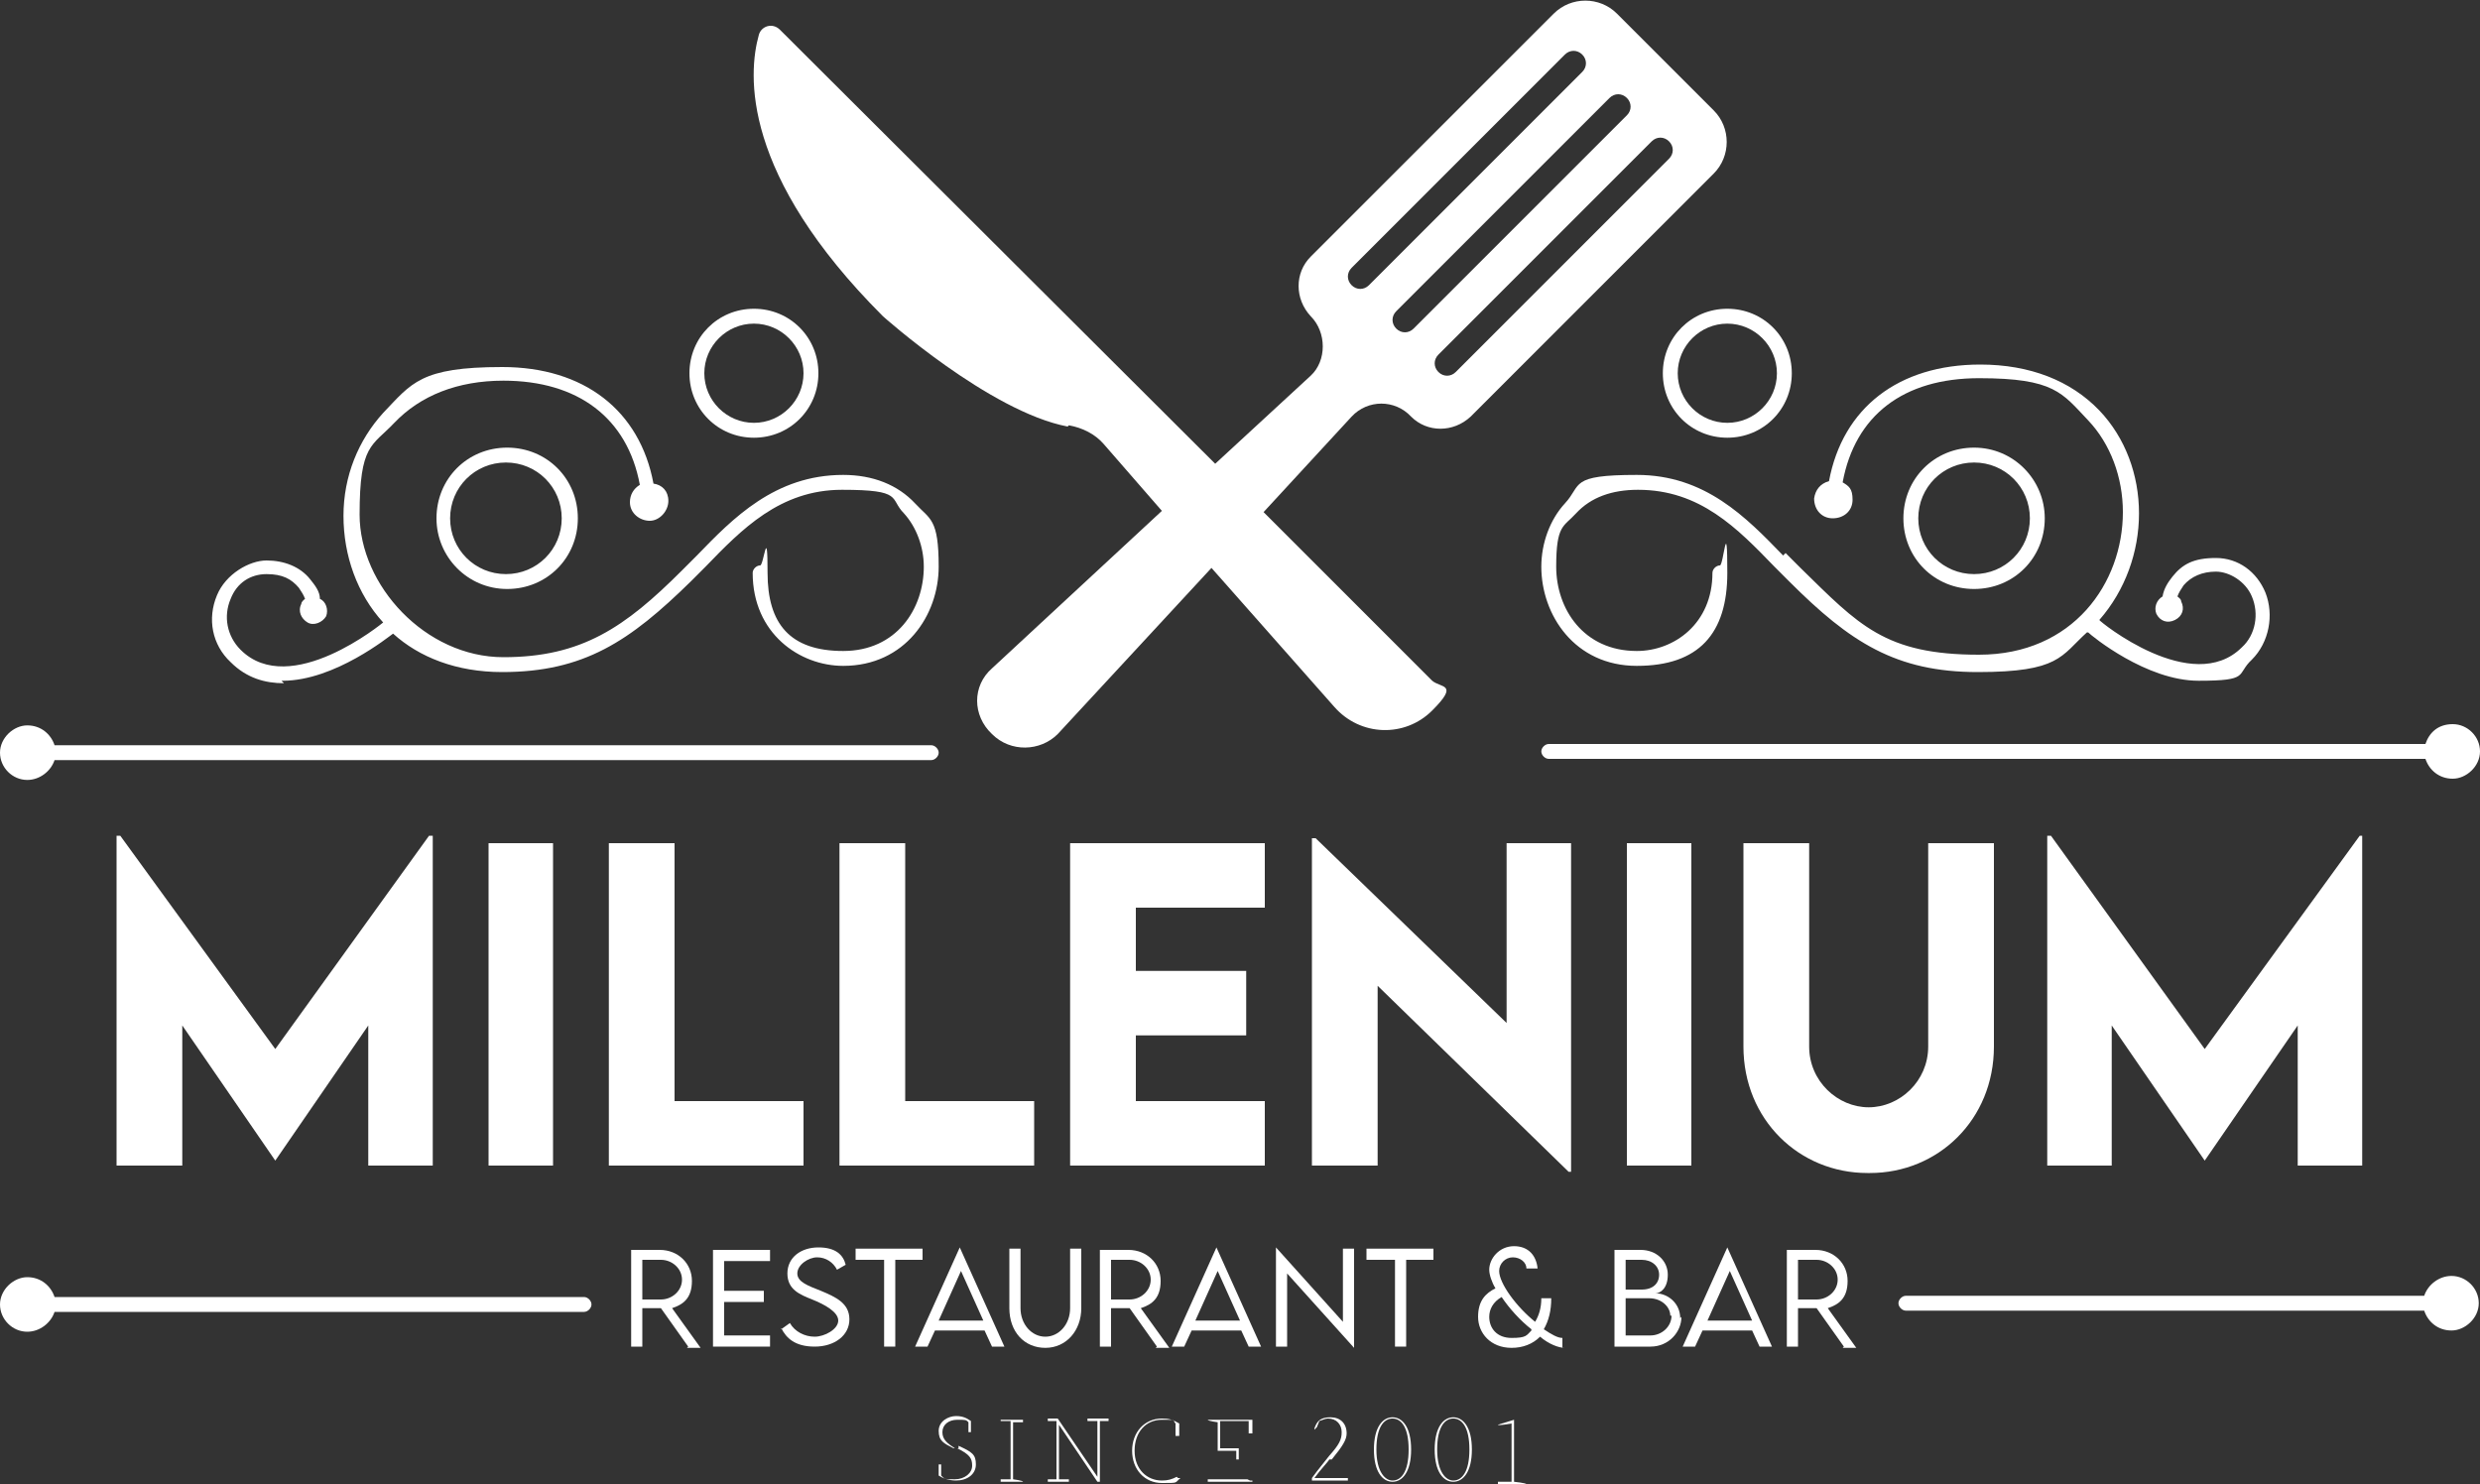<?xml version="1.0" encoding="UTF-8"?>
<svg xmlns="http://www.w3.org/2000/svg" version="1.1" viewBox="0 0 200 119.7">
  <rect x="0" y="0" width="200" height="119.7" fill="#333333" stroke="none"/>
  <defs>
    <style>
      .cls-1 {
        fill: #fff;
      }
    </style>
  </defs>
  <!-- Generator: Adobe Illustrator 28.6.0, SVG Export Plug-In . SVG Version: 1.2.0 Build 709)  -->
  <g>
    <g id="Layer_1">
      <g id="Layer_1-2" data-name="Layer_1">
        <g id="Layer_1-2">
          <g>
            <path class="cls-1" d="M55.5,108.6l-2.2-3.1h-1.5v3.1h-.9v-7.8h2.3c1.5,0,2.6,1.1,2.6,2.5s-.7,1.9-1.6,2.2l2.3,3.2h-1.1,0ZM53.3,104.8c.9,0,1.7-.7,1.7-1.6s-.8-1.6-1.7-1.6h-1.5v3.2h1.5Z"/>
            <path class="cls-1" d="M58.4,101.6v2.5h3.2v.9h-3.2v2.7h3.7v.9h-4.6v-7.8h4.6v.9h-3.7Z"/>
            <path class="cls-1" d="M63,107.2l.7-.5c.4.7,1.2,1.1,2,1.1s1.9-.6,1.9-1.3-1.1-1.3-2.1-1.7-2-.8-2-2.1,1.1-2.1,2.5-2.1,2,.6,2.2,1.4l-.7.4c-.3-.6-.9-1-1.6-1s-1.6.6-1.6,1.3.9,1,1.9,1.4c1.2.5,2.3,1,2.3,2.3s-1.2,2.2-2.8,2.2-2.3-.7-2.7-1.5h0Z"/>
            <path class="cls-1" d="M74.5,101.6h-2.3v7h-.9v-7h-2.3v-.9h5.4v.9h.1Z"/>
            <path class="cls-1" d="M79.7,107.3h-4.3l-.6,1.3h-1l3.6-8h0l3.6,8h-1l-.6-1.3h.3ZM79.3,106.5l-1.8-4-1.8,4h3.6Z"/>
            <path class="cls-1" d="M81.4,105.5v-4.8h.9v4.8c0,1.3.9,2.3,2,2.3s2-1,2-2.3v-4.8h.9v4.8c0,1.8-1.2,3.2-2.9,3.2s-2.9-1.3-2.9-3.2Z"/>
            <path class="cls-1" d="M93.3,108.6l-2.2-3.1h-1.5v3.1h-.9v-7.8h2.3c1.5,0,2.6,1.1,2.6,2.5s-.7,1.9-1.6,2.2l2.3,3.2h-1.1,0ZM91.1,104.8c.9,0,1.7-.7,1.7-1.6s-.8-1.6-1.7-1.6h-1.5v3.2h1.5Z"/>
            <path class="cls-1" d="M100.4,107.3h-4.3l-.6,1.3h-1l3.6-8h0l3.6,8h-1l-.6-1.3h.3ZM100,106.5l-1.8-4-1.8,4h3.6Z"/>
            <path class="cls-1" d="M109.2,100.7v8h0l-5.4-6v5.9h-.9v-8h0l5.4,6v-5.9h.9Z"/>
            <path class="cls-1" d="M115.7,101.6h-2.3v7h-.9v-7h-2.3v-.9h5.4v.9h.1Z"/>
            <path class="cls-1" d="M126.2,108.7c-.5,0-1.3-.3-2-.9-.6.6-1.4.9-2.3.9-1.7,0-2.7-1.2-2.7-2.5s.6-1.9,1.4-2.3c-.3-.5-.5-1.1-.5-1.5,0-.9.8-1.9,2-1.9s1.8.8,1.9,1.8h-.9c0-.5-.5-.9-1.1-.9s-1.1.5-1.1,1.1c0,1,1.4,2.9,2.9,4.1.3-.5.5-1.1.5-1.9h.8c0,1-.2,1.8-.6,2.5.6.4,1.1.7,1.5.7v.8h.2ZM123.5,107.2c-.9-.7-1.8-1.7-2.4-2.6-.7.4-1,1-1,1.6,0,.9.6,1.7,1.8,1.7s1.2-.2,1.6-.6h0Z"/>
            <path class="cls-1" d="M135.6,106.2c0,1.2-1,2.4-2.5,2.4h-2.9v-7.8h2.1c1.3,0,2.2.9,2.2,2s-.6,1.5-1,1.5c1,0,2,.8,2,2h0ZM131.1,101.6v2.4h1.3c.9,0,1.4-.5,1.4-1.2s-.6-1.2-1.4-1.2h-1.3ZM134.7,106.1c0-.7-.7-1.4-1.7-1.4h-1.9v3h2c.9,0,1.7-.7,1.7-1.6h-.1Z"/>
            <path class="cls-1" d="M141.6,107.3h-4.3l-.6,1.3h-1l3.6-8h0l3.6,8h-1l-.6-1.3h.3ZM141.3,106.5l-1.8-4-1.8,4h3.6Z"/>
            <path class="cls-1" d="M148.7,108.6l-2.2-3.1h-1.5v3.1h-.9v-7.8h2.3c1.5,0,2.6,1.1,2.6,2.5s-.7,1.9-1.6,2.2l2.3,3.2h-1.1,0ZM146.5,104.8c.9,0,1.7-.7,1.7-1.6s-.8-1.6-1.7-1.6h-1.5v3.2h1.5Z"/>
          </g>
          <path class="cls-1" d="M77.3,116.8h-.3c-.6-.4-1-.7-1-1.3s.5-1,1.2-1,.7,0,.9.2v.8h.2v-.9c-.3-.2-.6-.4-1.2-.4s-1.4.4-1.4,1.2.4,1,1.2,1.4h.3c1,.5,1.2.8,1.2,1.4s-.6,1.1-1.4,1.1-.8,0-1.1-.3v-.9h-.2v.9c.3.2.8.4,1.4.4.9,0,1.6-.5,1.6-1.3s-.3-1-1.4-1.5h0v.2Z"/>
          <path class="cls-1" d="M80.7,114.6h.8v4.7h-.8v.2h1.8c0-.1-.8-.2-.8-.2v-4.6h.8v-.2h-1.8Z"/>
          <polygon class="cls-1" points="87.7 114.6 88.5 114.6 88.5 119.1 85.3 114.4 84.5 114.4 84.5 114.6 85.2 114.6 85.2 114.6 85.2 119.3 84.5 119.3 84.5 119.5 86.2 119.5 86.2 119.3 85.4 119.3 85.4 114.9 88.5 119.5 88.7 119.5 88.7 114.6 89.4 114.6 89.4 114.4 87.7 114.4 87.7 114.6"/>
          <path class="cls-1" d="M94.9,119.1c-.4.2-.7.3-1.2.3-1.2,0-2.2-.9-2.2-2.4s.9-2.5,2.2-2.5.8,0,1.1.3v1h.3v-1c-.5-.3-.8-.4-1.4-.4-1.4,0-2.4,1.1-2.4,2.6s1,2.6,2.4,2.6,1,0,1.5-.4v-1h0v1h-.2Z"/>
          <path class="cls-1" d="M100.6,119.3h-2.4v-2.3h1.5v.7h.2v-1.6h0v.7h-1.5v-2.2h2.3v1h.3v-1.1h-3.6c0,.1.8.2.8.2v4.6h-.8v.2h3.6v-1.1h0v1h-.2Z"/>
          <path class="cls-1" d="M107.4,117.7c.9-1.1,1.2-1.6,1.2-2.1,0-.8-.5-1.3-1.3-1.3s-1.1.3-1.3.9c0,0,0,.1,0,.1s0,0,.2-.2l.2-.5c.3-.1.5-.2.7-.2.7,0,1.1.5,1.1,1.1s-.2,1-1,1.9c-.3.4-.9,1.1-1.4,1.8v.2h2.9v-.2h-2.7c.5-.7,1.1-1.3,1.2-1.5h.1Z"/>
          <path class="cls-1" d="M112.3,114.3c-.8,0-1.5.8-1.5,2.6s.7,2.6,1.5,2.6,1.5-.8,1.5-2.6-.7-2.6-1.5-2.6ZM112.3,119.4c-.6,0-1.3-.7-1.3-2.5s.6-2.5,1.3-2.5,1.3.7,1.3,2.5-.6,2.5-1.3,2.5Z"/>
          <path class="cls-1" d="M117.2,114.3c-.8,0-1.5.8-1.5,2.6s.7,2.6,1.5,2.6,1.5-.8,1.5-2.6-.7-2.6-1.5-2.6ZM117.2,119.4c-.6,0-1.3-.7-1.3-2.5s.6-2.5,1.3-2.5,1.3.7,1.3,2.5-.6,2.5-1.3,2.5Z"/>
          <path class="cls-1" d="M122.1,117.9v-3.4h0l-1.3.4h0c0,.1,1.1-.1,1.1-.1v4.7h-1.1v.2h2.3c0-.1-1-.2-1-.2v-1.4h0v-.2Z"/>
          <path class="cls-1" d="M86.2,34.3c1.1.2,2.1.7,2.8,1.5l4.7,5.4-13.7,12.7c-1.6,1.4-1.6,3.8,0,5.3h0c1.5,1.5,3.9,1.4,5.3,0l12.4-13.4,9.9,11.2c2.1,2.4,5.7,2.5,7.9.3s.7-1.8,0-2.4l-13.6-13.6,7.1-7.7c1.3-1.4,3.5-1.4,4.8,0,1.3,1.3,3.4,1.3,4.8,0l19.6-19.6c1.4-1.4,1.4-3.7,0-5.1l-7.8-7.8c-1.4-1.4-3.7-1.4-5.1,0l-19.6,19.6c-1.3,1.3-1.3,3.4,0,4.8,1.3,1.3,1.3,3.6,0,4.8l-7.7,7.1L62.9,2.4c-.6-.6-1.5-.3-1.7.4-.9,3.2-1.4,11.3,10,22.7,0,0,8.6,7.7,14.9,8.9h0ZM134.6,11.4c.4.4.4,1,0,1.4l-17.2,17.2c-.4.4-1,.4-1.4,0s-.4-1,0-1.4l17.2-17.2c.4-.4,1-.4,1.4,0ZM131.2,7.9c.4.4.4,1,0,1.4l-17.2,17.2c-.4.4-1,.4-1.4,0s-.4-1,0-1.4l17.2-17.2c.4-.4,1-.4,1.4,0ZM109,21.6l17.2-17.2c.4-.4,1-.4,1.4,0s.4,1,0,1.4l-17.2,17.2c-.4.4-1,.4-1.4,0s-.4-1,0-1.4Z"/>
          <polygon class="cls-1" points="34.9 94 34.9 67.4 34.6 67.4 22.2 84.6 9.7 67.4 9.4 67.4 9.4 94 14.7 94 14.7 82.7 22.2 93.6 22.2 93.6 29.7 82.7 29.7 94 34.9 94"/>
          <rect class="cls-1" x="39.4" y="68" width="5.2" height="26"/>
          <polygon class="cls-1" points="49.1 68 49.1 94 64.8 94 64.8 88.8 54.4 88.8 54.4 68 49.1 68"/>
          <polygon class="cls-1" points="67.7 68 67.7 94 83.4 94 83.4 88.8 73 88.8 73 68 67.7 68"/>
          <polygon class="cls-1" points="102 73.2 102 68 86.3 68 86.3 94 102 94 102 88.8 91.6 88.8 91.6 83.5 100.5 83.5 100.5 78.3 91.6 78.3 91.6 73.2 102 73.2"/>
          <polygon class="cls-1" points="121.5 82.5 106.1 67.6 105.8 67.6 105.8 94 111.1 94 111.1 79.5 126.5 94.5 126.7 94.5 126.7 68 121.5 68 121.5 82.5"/>
          <rect class="cls-1" x="131.2" y="68" width="5.2" height="26"/>
          <path class="cls-1" d="M150.8,94.6c5.5,0,10-4.3,10-10.2v-16.4h-5.3v16.4c0,2.8-2.3,4.9-4.8,4.9s-4.8-2.1-4.8-4.9v-16.4h-5.3v16.4c0,5.9,4.5,10.2,10,10.2h.2Z"/>
          <polygon class="cls-1" points="190.5 94 190.5 67.4 190.3 67.4 177.8 84.6 165.4 67.4 165.1 67.4 165.1 94 170.3 94 170.3 82.7 177.8 93.6 177.8 93.6 185.3 82.7 185.3 94 190.5 94"/>
          <path class="cls-1" d="M22.8,54.9c4.2,0,8.6-3.6,8.9-3.8h0c2.1,1.9,5.1,3.1,8.8,3.1,6.6,0,10.3-2.5,15.2-7.3l1.2-1.2c2.9-3,6-6.2,11-6.2s3.8.7,5,1.9c1,1.1,1.6,2.7,1.6,4.3,0,3.4-2.2,6.8-6.5,6.8s-6.1-2.2-6.1-6.3-.3-.6-.6-.6-.6.3-.6.6c0,4.9,3.8,7.5,7.3,7.5,5,0,7.7-4.1,7.7-8s-.7-3.8-1.9-5.1c-1.4-1.5-3.4-2.3-5.8-2.3-5.5,0-8.9,3.5-11.8,6.5l-1.2,1.2c-4.6,4.6-8.1,7-14.4,7s-11.6-5.8-11.6-11.5,1-5.5,2.8-7.4c2.1-2.2,5.1-3.4,8.8-3.4,6,0,10,3,11,8.4-.5.3-.8.8-.8,1.4,0,.9.8,1.5,1.6,1.5s1.5-.8,1.5-1.6-.5-1.3-1.2-1.4c-1.1-5.9-5.6-9.4-12.2-9.4s-7.3,1.3-9.6,3.7c-2,2.2-3.2,5.1-3.2,8.3s1.1,6.3,3.2,8.6h0s-7.5,6.2-11.5,2.2c-1.1-1.1-1.4-2.7-.8-4.1.5-1.3,1.6-2,2.9-2s2,.4,2.6,1.1c.2.3.4.6.5.9,0,0-.3.2-.3.4-.3.6,0,1.2.5,1.5s1.2,0,1.5-.5c.2-.5,0-1.2-.5-1.4,0-.6-.4-1.1-.8-1.6-.8-1-2.1-1.5-3.5-1.5s-3.3,1.1-4,2.8c-.8,1.9-.4,4,1.1,5.4,1.3,1.3,2.8,1.7,4.3,1.7h0l-.2-.2Z"/>
          <path class="cls-1" d="M143.8,44.8c-3-3.1-6.3-6.5-11.8-6.5s-4.4.8-5.8,2.3c-1.2,1.3-1.9,3.2-1.9,5.1,0,3.9,2.7,8,7.7,8s7.3-2.6,7.3-7.5-.3-.6-.6-.6-.6.3-.6.6c0,4.1-3.1,6.3-6.1,6.3-4.3,0-6.5-3.4-6.5-6.8s.6-3.2,1.6-4.3c1.2-1.3,2.9-1.9,5-1.9,5,0,8,3.1,11,6.2.4.4.8.8,1.2,1.2,4.9,4.9,8.6,7.3,15.2,7.3s6.7-1.3,8.8-3.2h.1c.3.3,4.7,3.9,8.9,3.9s3-.5,4.3-1.7c1.4-1.4,1.8-3.6,1.1-5.4-.7-1.7-2.2-2.8-4-2.8s-2.7.5-3.5,1.5c-.4.5-.7,1-.8,1.6-.5.3-.7.9-.5,1.4.3.6.9.8,1.5.5s.8-.9.5-1.5c0-.2-.2-.3-.3-.4.1-.3.3-.6.5-.9.6-.7,1.5-1.1,2.6-1.1s2.4.8,2.9,2c.6,1.4.3,3.1-.8,4.1-4,4-11.5-2.1-11.5-2.2h0c2.1-2.4,3.2-5.5,3.2-8.6s-1.1-6.1-3.2-8.3c-2.3-2.4-5.6-3.7-9.6-3.7-6.6,0-11.1,3.5-12.2,9.4-.7.2-1.1.7-1.2,1.4,0,.9.6,1.6,1.5,1.6s1.6-.6,1.6-1.5-.3-1.1-.8-1.4c1-5.4,4.9-8.4,11-8.4s6.7,1.2,8.8,3.4c1.8,1.9,2.8,4.6,2.8,7.4,0,5.7-4,11.5-11.6,11.5s-9.7-2.4-14.4-7c-.4-.4-.8-.8-1.2-1.2h0l-.2.2Z"/>
          <path class="cls-1" d="M2.2,62.9c1,0,1.9-.7,2.2-1.6h70.7c.3,0,.6-.3.6-.6s-.3-.6-.6-.6H4.4c-.3-.9-1.1-1.6-2.2-1.6s-2.2,1-2.2,2.2,1,2.2,2.2,2.2Z"/>
          <path class="cls-1" d="M124.9,60c-.3,0-.6.3-.6.6s.3.6.6.6h70.7c.3.9,1.1,1.6,2.2,1.6s2.2-1,2.2-2.2-1-2.2-2.2-2.2-1.9.7-2.2,1.6h-70.7Z"/>
          <path class="cls-1" d="M197.7,102.9c-1,0-1.9.7-2.2,1.6h-41.8c-.3,0-.6.3-.6.6s.3.6.6.6h41.8c.3.9,1.1,1.6,2.2,1.6s2.2-1,2.2-2.2-1-2.2-2.2-2.2h0Z"/>
          <path class="cls-1" d="M2.2,107.4c1,0,1.9-.7,2.2-1.6h42.7c.3,0,.6-.3.6-.6s-.3-.6-.6-.6H4.4c-.3-.9-1.1-1.6-2.2-1.6s-2.2,1-2.2,2.2,1,2.2,2.2,2.2h0Z"/>
          <path class="cls-1" d="M60.8,35.3c2.9,0,5.2-2.3,5.2-5.2s-2.3-5.2-5.2-5.2-5.2,2.3-5.2,5.2,2.3,5.2,5.2,5.2ZM60.8,26.1c2.2,0,4,1.8,4,4s-1.8,4-4,4-4-1.8-4-4,1.8-4,4-4Z"/>
          <path class="cls-1" d="M134.1,30.1c0,2.9,2.3,5.2,5.2,5.2s5.2-2.3,5.2-5.2-2.3-5.2-5.2-5.2-5.2,2.3-5.2,5.2ZM139.3,26.1c2.2,0,4,1.8,4,4s-1.8,4-4,4-4-1.8-4-4,1.8-4,4-4Z"/>
          <path class="cls-1" d="M35.2,41.8c0,3.1,2.5,5.7,5.7,5.7s5.7-2.5,5.7-5.7-2.5-5.7-5.7-5.7-5.7,2.5-5.7,5.7ZM45.3,41.8c0,2.5-2,4.5-4.5,4.5s-4.5-2-4.5-4.5,2-4.5,4.5-4.5,4.5,2,4.5,4.5Z"/>
          <path class="cls-1" d="M164.9,41.8c0-3.1-2.5-5.7-5.7-5.7s-5.7,2.5-5.7,5.7,2.5,5.7,5.7,5.7,5.7-2.5,5.7-5.7ZM154.7,41.8c0-2.5,2-4.5,4.5-4.5s4.5,2,4.5,4.5-2,4.5-4.5,4.5-4.5-2-4.5-4.5Z"/>
        </g>
      </g>
    </g>
  </g>
</svg>